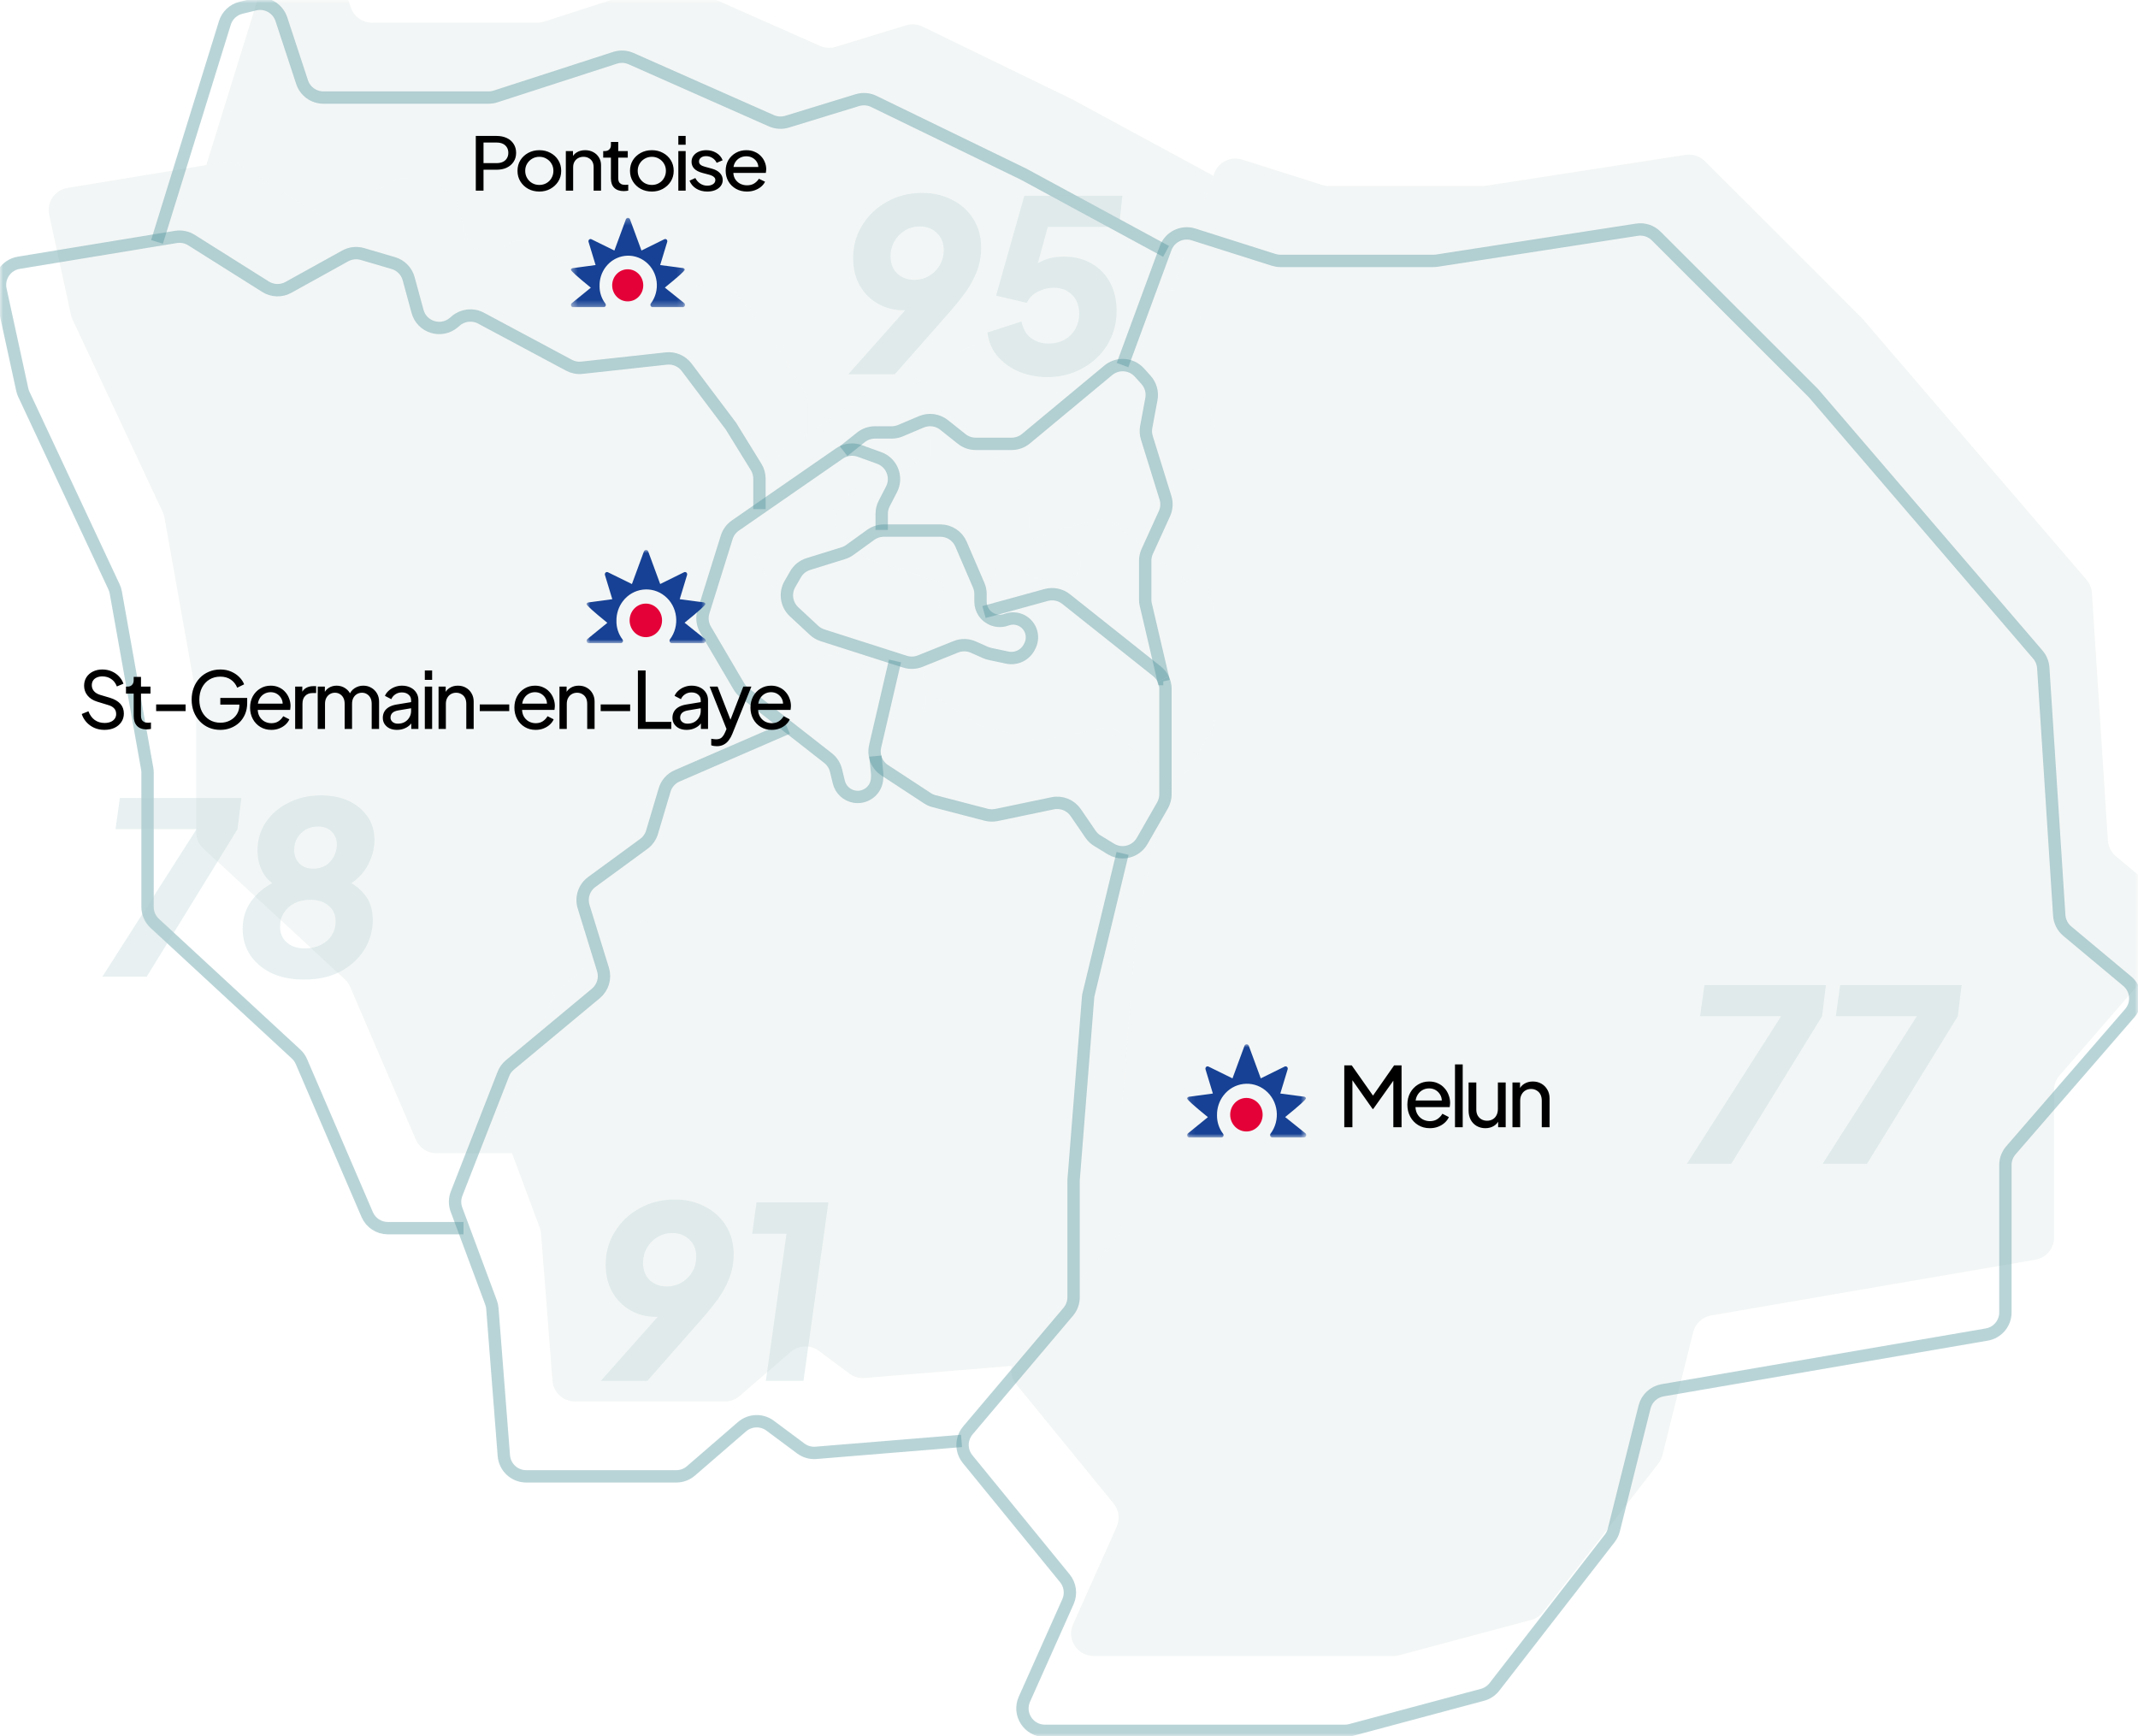 <svg width="346" height="281" viewBox="0 0 346 281" fill="none" xmlns="http://www.w3.org/2000/svg">
<g clip-path="url(#clip0_8524_6353)">
<mask id="mask0_8524_6353" style="mask-type:luminance" maskUnits="userSpaceOnUse" x="0" y="0" width="346" height="281">
<path d="M346 0H0V281H346V0Z" fill="white"/>
</mask>
<g mask="url(#mask0_8524_6353)">
<path d="M196.362 28.448L189.538 46.968C188.727 46.98 187.908 47.252 187.236 47.809L173.917 58.874C173.263 59.419 172.445 59.716 171.596 59.716H165.773C164.949 59.716 164.149 59.437 163.507 58.922L160.659 56.657C159.616 55.828 158.205 55.634 156.975 56.155L153.599 57.584C153.151 57.772 152.666 57.869 152.181 57.869H149.473C148.649 57.869 147.855 58.147 147.207 58.662L144.395 60.896V60.915C144.153 61.011 143.916 61.139 143.692 61.296L130.779 70.235V65.354C130.779 64.681 130.591 64.021 130.234 63.446L126.162 56.845L118.999 47.331C118.23 46.308 116.975 45.763 115.703 45.908L102.063 47.398C101.336 47.483 100.603 47.337 99.954 46.992L85.714 39.373C84.393 38.665 82.769 38.847 81.63 39.822L81.327 40.082C79.297 41.826 76.146 40.857 75.449 38.283L74.007 32.99C73.674 31.773 72.735 30.81 71.523 30.459L66.524 28.993C65.591 28.721 64.591 28.836 63.742 29.302L54.544 34.395C53.386 35.037 51.968 34.995 50.847 34.286L38.862 26.741C38.11 26.268 37.214 26.087 36.335 26.232L33.384 26.716L44.267 -8.403C44.642 -9.62 45.63 -10.546 46.866 -10.855L49.084 -11.4C50.932 -11.854 52.817 -10.813 53.411 -9.008L56.762 1.178C57.252 2.668 58.646 3.673 60.215 3.673H86.944C87.326 3.673 87.702 3.613 88.065 3.498L107.413 -2.764C108.268 -3.037 109.189 -2.988 110.007 -2.625L132.712 7.428C133.512 7.779 134.415 7.834 135.251 7.579L146.631 4.091C147.509 3.825 148.461 3.897 149.285 4.297L173.523 16.07L196.362 28.448Z" fill="#B1C2C5" fill-opacity="0.16"/>
<path d="M196.362 28.448L196.514 28.037C197.186 26.214 199.174 25.239 201.028 25.826L213.989 29.938C214.347 30.047 214.717 30.108 215.092 30.108H239.876C240.064 30.108 240.245 30.09 240.433 30.065L272.779 25.063C273.924 24.881 275.082 25.263 275.906 26.081L301.356 51.516L337.671 93.829C338.186 94.429 338.489 95.18 338.543 95.961L341.131 136.022C341.197 137.015 341.664 137.941 342.427 138.577L352.129 146.68C353.686 147.982 353.874 150.314 352.547 151.846L333.302 174.053C332.732 174.714 332.417 175.555 332.417 176.427V200.288C332.417 202.057 331.139 203.571 329.393 203.867L276.936 212.885C275.518 213.133 274.373 214.193 274.021 215.586L269.046 235.498C268.919 235.982 268.701 236.443 268.392 236.842L249.723 260.885C249.238 261.509 248.559 261.963 247.79 262.169L226.472 267.874C226.163 267.958 225.848 268.001 225.533 268.001H176.978C174.342 268.001 172.585 265.288 173.657 262.883L180.71 247.095C181.268 245.842 181.074 244.376 180.207 243.316L164.465 224.028C163.78 223.186 163.526 222.12 163.701 221.109C163.81 220.491 164.077 219.892 164.507 219.383L180.765 200.167C181.316 199.513 181.619 198.677 181.619 197.823V178.868L183.958 149.339C183.97 149.145 184.001 148.957 184.049 148.776L189.539 125.999V125.817C190.806 125.817 192.036 125.163 192.708 123.988L196.005 118.235C196.32 117.684 196.483 117.06 196.483 116.43V99.376C196.483 98.819 196.356 98.286 196.126 97.796H196.12L193.302 85.738C193.235 85.466 193.205 85.187 193.205 84.909V78.635C193.205 78.12 193.32 77.605 193.532 77.133L196.32 71.016C196.689 70.205 196.75 69.284 196.483 68.43L193.472 58.729C193.296 58.165 193.26 57.566 193.369 56.99L194.211 52.461C194.417 51.352 194.096 50.208 193.338 49.366L192.266 48.173C191.545 47.373 190.545 46.968 189.539 46.974L196.362 28.448Z" fill="#B1C2C5" fill-opacity="0.16"/>
<path d="M82.867 186.65L81.746 183.646C81.437 182.81 81.443 181.89 81.77 181.06L89.333 161.705C89.551 161.136 89.921 160.627 90.393 160.234L104.312 148.654C105.439 147.716 105.893 146.196 105.463 144.791L102.324 134.623C101.87 133.139 102.403 131.534 103.651 130.62L112.056 124.467C112.698 124 113.165 123.334 113.395 122.577L115.431 115.74C115.734 114.71 116.479 113.869 117.467 113.445L135.306 105.711L135.44 105.535L141.875 110.568C142.523 111.077 142.978 111.785 143.172 112.585L143.62 114.444C143.911 115.673 144.911 116.606 146.159 116.818C146.335 116.848 146.511 116.86 146.68 116.86C148.322 116.86 149.734 115.576 149.819 113.875L149.837 113.542C149.849 113.372 149.843 113.196 149.825 113.021L149.583 110.635C149.837 111.398 150.34 112.076 151.043 112.536L157.957 117.066C158.284 117.284 158.648 117.448 159.036 117.545L167.471 119.743C168.016 119.882 168.579 119.894 169.131 119.785L178.22 117.89C179.662 117.587 181.135 118.187 181.965 119.398L184.358 122.898C184.649 123.322 185.025 123.679 185.467 123.946L187.655 125.284C188.249 125.648 188.903 125.817 189.545 125.817V125.999L184.049 148.776C184.001 148.957 183.971 149.145 183.959 149.339L181.62 178.868V197.823C181.62 198.677 181.317 199.513 180.765 200.167L164.507 219.383C164.077 219.892 163.811 220.491 163.701 221.109L163.483 221.079L139.936 223.01C139.051 223.083 138.179 222.835 137.47 222.308L132.507 218.614C131.137 217.596 129.247 217.669 127.956 218.783L119.703 225.923C119.043 226.499 118.2 226.814 117.328 226.814H93.035C91.138 226.814 89.557 225.354 89.412 223.459L87.557 199.658C87.533 199.319 87.46 198.992 87.339 198.671L82.867 186.65Z" fill="#B1C2C5" fill-opacity="0.16"/>
<path d="M173.311 88.361C174.705 89.136 175.262 90.85 174.602 92.297L174.511 92.479C173.875 93.872 172.36 94.629 170.863 94.308L168.051 93.708C167.803 93.653 167.567 93.575 167.336 93.472L165.397 92.612C164.494 92.212 163.476 92.194 162.561 92.564L156.799 94.877C156.017 95.192 155.145 95.228 154.333 94.968L152.83 94.489L140.983 90.698C140.474 90.535 140.002 90.262 139.614 89.899L136.378 86.889C135.142 85.732 134.863 83.879 135.705 82.413L136.627 80.821C137.081 80.028 137.82 79.44 138.699 79.168L144.352 77.411C144.728 77.296 145.086 77.115 145.407 76.884L148.788 74.438C149.315 74.056 149.927 73.832 150.576 73.772C150.691 73.76 150.806 73.753 150.921 73.753H160.059C161.513 73.753 162.822 74.613 163.398 75.946L166.258 82.589C166.452 83.043 166.555 83.534 166.555 84.024V85.266C166.555 85.908 166.749 86.483 167.07 86.968C167.833 88.118 169.336 88.7 170.766 88.173C171.602 87.864 172.535 87.931 173.311 88.361Z" fill="#B1C2C5" fill-opacity="0.16"/>
<path d="M196.127 97.796C196.358 98.286 196.485 98.819 196.485 99.376V116.43C196.485 117.06 196.321 117.684 196.006 118.235L192.71 123.988C192.037 125.163 190.807 125.817 189.547 125.817C188.904 125.817 188.25 125.648 187.656 125.284L185.469 123.946C185.026 123.679 184.651 123.322 184.36 122.898L181.966 119.398C181.136 118.187 179.664 117.587 178.221 117.89L169.132 119.785C168.581 119.894 168.017 119.882 167.472 119.743L159.037 117.545C158.649 117.448 158.286 117.284 157.958 117.066L151.044 112.536C150.341 112.076 149.839 111.398 149.584 110.635C149.384 110.017 149.342 109.339 149.499 108.673L152.717 94.853L152.832 94.489L154.335 94.968C155.147 95.228 156.019 95.192 156.801 94.877L162.564 92.564C163.479 92.194 164.497 92.212 165.399 92.612L167.338 93.472C167.569 93.575 167.805 93.653 168.054 93.708L170.865 94.308C172.362 94.629 173.877 93.872 174.513 92.479L174.604 92.297C175.264 90.85 174.707 89.136 173.313 88.361C172.538 87.931 171.604 87.864 170.768 88.173C169.338 88.7 167.835 88.118 167.072 86.968L167.12 86.937L177.179 84.176C178.294 83.873 179.494 84.115 180.403 84.836L195.115 96.53C195.546 96.875 195.891 97.305 196.121 97.79H196.127V97.796Z" fill="#B1C2C5" fill-opacity="0.16"/>
<path d="M130.78 70.235L143.693 61.296C143.917 61.139 144.154 61.011 144.402 60.915C145.22 60.581 146.141 60.557 146.996 60.86L150.153 61.999C152.219 62.743 153.158 65.13 152.152 67.08L150.965 69.381C150.698 69.896 150.565 70.465 150.565 71.046V73.65L150.577 73.772C149.928 73.832 149.316 74.056 148.789 74.438L145.408 76.884C145.087 77.115 144.729 77.296 144.354 77.411L138.7 79.168C137.822 79.44 137.082 80.028 136.628 80.821L135.707 82.413C134.864 83.879 135.143 85.732 136.379 86.889L139.615 89.899C140.003 90.262 140.476 90.535 140.985 90.698L152.831 94.489L152.716 94.853L149.498 108.673C149.341 109.339 149.383 110.017 149.583 110.635L149.825 113.021C149.844 113.196 149.85 113.372 149.838 113.542L149.819 113.875C149.735 115.576 148.323 116.86 146.681 116.86C146.511 116.86 146.335 116.848 146.159 116.818C144.911 116.606 143.911 115.673 143.621 114.444L143.172 112.585C142.978 111.785 142.524 111.077 141.875 110.568L135.44 105.535L128.35 99.994C127.993 99.716 127.684 99.364 127.454 98.971L122.061 89.79C121.54 88.906 121.418 87.846 121.727 86.865L125.484 74.837C125.727 74.068 126.217 73.396 126.884 72.936L130.78 70.235Z" fill="#B1C2C5" fill-opacity="0.16"/>
<path d="M150.564 73.65V71.046C150.564 70.465 150.697 69.896 150.964 69.381L152.152 67.08C153.158 65.13 152.218 62.744 150.152 61.999L146.995 60.86C146.141 60.557 145.22 60.581 144.402 60.915V60.897L147.207 58.662C147.855 58.147 148.649 57.869 149.473 57.869H152.182C152.667 57.869 153.152 57.772 153.6 57.584L156.975 56.155C158.205 55.634 159.617 55.828 160.659 56.657L163.507 58.922C164.15 59.437 164.949 59.716 165.774 59.716H171.597C172.445 59.716 173.263 59.419 173.918 58.874L187.236 47.81C187.909 47.252 188.727 46.98 189.539 46.974C190.545 46.968 191.545 47.373 192.266 48.173L193.338 49.366C194.096 50.208 194.417 51.352 194.211 52.461L193.369 56.99C193.26 57.566 193.296 58.165 193.472 58.729L196.483 68.43C196.75 69.284 196.689 70.205 196.32 71.016L193.532 77.133C193.32 77.605 193.205 78.12 193.205 78.635V84.909C193.205 85.187 193.235 85.466 193.302 85.738L196.12 97.79C195.89 97.305 195.544 96.875 195.114 96.53L180.401 84.836C179.492 84.115 178.293 83.873 177.178 84.176L167.119 86.937L167.07 86.968C166.749 86.483 166.555 85.908 166.555 85.266V84.025C166.555 83.534 166.452 83.043 166.258 82.589L163.398 75.946C162.823 74.613 161.514 73.753 160.059 73.753H150.922C150.806 73.753 150.691 73.76 150.576 73.772L150.564 73.65Z" fill="#B1C2C5" fill-opacity="0.16"/>
<path d="M33.385 26.716L36.336 26.232C37.215 26.087 38.111 26.268 38.863 26.741L50.848 34.286C51.969 34.995 53.387 35.037 54.545 34.395L63.743 29.302C64.591 28.836 65.591 28.721 66.524 28.994L71.523 30.459C72.735 30.81 73.675 31.773 74.008 32.99L75.45 38.283C76.147 40.857 79.298 41.826 81.328 40.082L81.631 39.822C82.77 38.847 84.394 38.665 85.715 39.373L99.955 46.992C100.603 47.337 101.336 47.483 102.064 47.398L115.704 45.908C116.976 45.763 118.23 46.308 119 47.331L126.162 56.845L130.234 63.446C130.592 64.021 130.78 64.681 130.78 65.354V70.235L126.883 72.936C126.217 73.396 125.726 74.068 125.484 74.838L121.727 86.865C121.418 87.846 121.539 88.906 122.06 89.79L127.453 98.971C127.683 99.364 127.992 99.716 128.35 99.994L135.439 105.535L135.306 105.711L117.467 113.445C116.479 113.869 115.734 114.71 115.431 115.74L113.395 122.577C113.165 123.334 112.698 124 112.056 124.467L103.651 130.62C102.403 131.534 101.87 133.139 102.324 134.623L105.463 144.791C105.893 146.196 105.439 147.716 104.312 148.654L90.393 160.234C89.92 160.627 89.551 161.136 89.332 161.705L81.77 181.06C81.443 181.89 81.437 182.811 81.746 183.646L82.867 186.65H70.639C69.191 186.65 67.876 185.784 67.3 184.452L56.66 159.701C56.46 159.234 56.163 158.81 55.787 158.465L32.918 137.324C32.173 136.639 31.755 135.67 31.755 134.659V112.9C31.755 112.688 31.731 112.476 31.694 112.264L26.61 83.746C26.55 83.437 26.459 83.134 26.319 82.844L11.728 51.685C11.613 51.437 11.528 51.183 11.473 50.916L7.959 34.765C7.523 32.73 8.874 30.744 10.922 30.411L33.385 26.716Z" fill="#B1C2C5" fill-opacity="0.16"/>
<path d="M159.195 99.083C158.874 98.598 158.68 98.023 158.68 97.381V96.139C158.68 95.649 158.577 95.159 158.383 94.704L155.523 88.061C154.947 86.728 153.638 85.868 152.184 85.868H143.046C142.931 85.868 142.816 85.875 142.701 85.887C142.052 85.947 141.44 86.171 140.913 86.553L137.532 88.999C137.211 89.23 136.853 89.411 136.477 89.526L130.824 91.283C129.945 91.555 129.206 92.143 128.752 92.936L127.83 94.529C126.988 95.994 127.267 97.847 128.503 99.004L131.739 102.014C132.127 102.377 132.599 102.65 133.108 102.813L144.955 106.604L146.458 107.083C147.27 107.343 148.142 107.307 148.924 106.992L154.686 104.679C155.601 104.309 156.619 104.327 157.522 104.727L159.461 105.587C159.692 105.69 159.928 105.769 160.176 105.823L162.988 106.423C164.485 106.744 166 105.987 166.636 104.594L166.727 104.412C167.387 102.965 166.83 101.251 165.436 100.476C164.66 100.046 163.727 99.979 162.891 100.288C161.461 100.815 159.958 100.233 159.195 99.083Z" stroke="#50939C" stroke-opacity="0.4" stroke-width="2"/>
<path d="M188.252 109.911C188.483 110.401 188.61 110.934 188.61 111.492V128.545C188.61 129.175 188.446 129.799 188.131 130.35L184.835 136.103C184.162 137.278 182.932 137.932 181.672 137.932C181.029 137.932 180.375 137.763 179.781 137.399L177.594 136.061C177.151 135.794 176.776 135.437 176.485 135.013L174.091 131.513C173.261 130.302 171.789 129.702 170.346 130.005L161.257 131.9C160.706 132.009 160.142 131.997 159.597 131.858L151.162 129.66C150.774 129.563 150.411 129.399 150.083 129.181L143.169 124.651C142.466 124.191 141.964 123.513 141.709 122.75C141.509 122.132 141.467 121.454 141.624 120.788L144.842 106.968" stroke="#50939C" stroke-opacity="0.4" stroke-width="2"/>
<path d="M159.245 99.052L169.304 96.291C170.419 95.988 171.619 96.23 172.528 96.951L187.24 108.645C187.67 108.99 188.016 109.42 188.246 109.905" stroke="#50939C" stroke-opacity="0.4" stroke-width="2"/>
<path d="M142.69 85.766V83.162C142.69 82.58 142.823 82.011 143.09 81.496L144.277 79.195C145.283 77.245 144.344 74.859 142.278 74.114L139.121 72.975C138.266 72.672 137.345 72.697 136.527 73.03C136.279 73.127 136.042 73.254 135.818 73.411L122.905 82.35L119.009 85.051C118.342 85.511 117.852 86.183 117.609 86.953L113.852 98.98C113.543 99.961 113.665 101.021 114.186 101.905L119.579 111.086C119.809 111.479 120.118 111.831 120.475 112.109L127.565 117.651L134 122.683C134.649 123.192 135.103 123.9 135.297 124.7L135.746 126.559C136.036 127.788 137.036 128.721 138.284 128.933C138.46 128.963 138.636 128.975 138.806 128.975C140.448 128.975 141.86 127.691 141.944 125.99L141.963 125.657C141.975 125.487 141.969 125.311 141.95 125.136L141.708 122.75L141.672 122.368" stroke="#50939C" stroke-opacity="0.4" stroke-width="2"/>
<path d="M136.521 73.011L139.333 70.777C139.981 70.262 140.775 69.984 141.599 69.984H144.308C144.793 69.984 145.278 69.887 145.726 69.699L149.101 68.27C150.331 67.749 151.743 67.943 152.785 68.772L155.633 71.037C156.276 71.552 157.075 71.831 157.9 71.831H163.723C164.571 71.831 165.389 71.534 166.044 70.989L179.362 59.925C180.035 59.367 180.853 59.095 181.665 59.089C182.671 59.083 183.671 59.489 184.392 60.288L185.464 61.481C186.222 62.323 186.543 63.467 186.337 64.576L185.495 69.105C185.386 69.681 185.422 70.28 185.598 70.844L188.609 80.545C188.876 81.399 188.815 82.32 188.446 83.131L185.658 89.248C185.446 89.72 185.331 90.235 185.331 90.75V97.024C185.331 97.302 185.361 97.581 185.428 97.853L188.246 109.905H188.252L188.331 110.256" stroke="#50939C" stroke-opacity="0.4" stroke-width="2"/>
<path d="M181.664 59.083L188.487 40.563L188.639 40.152C189.311 38.329 191.299 37.354 193.153 37.941L206.114 42.053C206.472 42.162 206.842 42.223 207.217 42.223H232.001C232.189 42.223 232.37 42.205 232.558 42.18L264.904 37.178C266.049 36.996 267.207 37.378 268.031 38.196L293.481 63.631L329.796 105.944C330.311 106.544 330.614 107.295 330.668 108.076L333.256 148.137C333.322 149.13 333.789 150.056 334.553 150.692L344.254 158.795C345.811 160.097 345.999 162.429 344.672 163.961L325.427 186.169C324.857 186.829 324.542 187.67 324.542 188.543V212.403C324.542 214.172 323.264 215.686 321.518 215.982L269.061 225C267.643 225.248 266.498 226.308 266.146 227.701L261.171 247.613C261.044 248.098 260.826 248.558 260.517 248.958L241.848 273C241.363 273.624 240.684 274.078 239.915 274.284L218.597 279.989C218.288 280.073 217.973 280.116 217.658 280.116H169.103C166.467 280.116 164.71 277.403 165.782 274.998L172.835 259.21C173.393 257.957 173.199 256.491 172.332 255.431L156.59 236.143C155.905 235.301 155.651 234.235 155.826 233.224C155.935 232.606 156.202 232.007 156.632 231.498L172.89 212.282C173.441 211.628 173.744 210.792 173.744 209.938V190.983L176.083 161.454C176.095 161.26 176.126 161.072 176.174 160.891L181.664 138.114" stroke="#50939C" stroke-opacity="0.4" stroke-width="2"/>
<path d="M155.608 233.194L132.061 235.126C131.176 235.198 130.304 234.95 129.595 234.423L124.632 230.729C123.262 229.711 121.372 229.784 120.081 230.898L111.828 238.038C111.168 238.614 110.325 238.929 109.453 238.929H85.16C83.263 238.929 81.682 237.469 81.537 235.574L79.682 211.773C79.658 211.434 79.585 211.107 79.464 210.786L74.992 198.765L73.871 195.761C73.562 194.926 73.568 194.005 73.895 193.175L81.458 173.82C81.676 173.251 82.046 172.742 82.518 172.349L96.437 160.77C97.564 159.831 98.018 158.311 97.588 156.906L94.449 146.738C93.995 145.254 94.528 143.649 95.776 142.735L104.181 136.582C104.823 136.115 105.29 135.449 105.52 134.692L107.556 127.855C107.859 126.825 108.604 125.984 109.592 125.56L127.431 117.826" stroke="#50939C" stroke-opacity="0.4" stroke-width="2"/>
<path d="M75.016 198.765H62.764C61.316 198.765 60.001 197.899 59.425 196.567L48.785 171.816C48.584 171.349 48.288 170.926 47.912 170.58L25.043 149.439C24.298 148.754 23.88 147.785 23.88 146.774V125.015C23.88 124.803 23.855 124.591 23.819 124.379L18.735 95.861C18.675 95.552 18.584 95.249 18.444 94.959L3.853 63.8C3.738 63.552 3.653 63.298 3.598 63.031L0.084 46.88C-0.352 44.845 0.999 42.859 3.047 42.526L25.51 38.831L28.461 38.347C29.339 38.202 30.236 38.383 30.988 38.856L42.973 46.401C44.094 47.11 45.512 47.152 46.67 46.511L55.868 41.417C56.716 40.951 57.716 40.836 58.649 41.108L63.648 42.574C64.86 42.925 65.8 43.888 66.133 45.105L67.575 50.398C68.272 52.972 71.423 53.941 73.453 52.197L73.756 51.937C74.895 50.962 76.519 50.78 77.84 51.489L92.08 59.107C92.728 59.452 93.461 59.597 94.189 59.513L107.829 58.023C109.101 57.878 110.355 58.423 111.125 59.446L118.287 68.96L122.359 75.561C122.717 76.136 122.905 76.797 122.905 77.469V82.398" stroke="#50939C" stroke-opacity="0.4" stroke-width="2"/>
<path d="M188.71 40.684L188.486 40.563L165.648 28.185L141.41 16.412C140.586 16.012 139.635 15.94 138.756 16.206L127.376 19.694C126.54 19.949 125.637 19.894 124.837 19.543L102.132 9.49C101.314 9.127 100.393 9.078 99.539 9.351L80.19 15.613C79.826 15.728 79.451 15.788 79.07 15.788H52.341C50.771 15.788 49.378 14.783 48.887 13.293L45.536 3.107C44.942 1.302 43.057 0.26 41.209 0.715L38.992 1.26C37.755 1.569 36.768 2.495 36.392 3.712L25.509 38.831L25.412 39.146" stroke="#50939C" stroke-opacity="0.4" stroke-width="2"/>
<g filter="url(#filter0_d_8524_6353)">
<path d="M217.55 182.425V172.423H218.759L222.507 177.753H221.889L225.61 172.423H226.819V182.425H225.489V174.088L225.959 174.236L222.238 179.472H222.131L218.45 174.236L218.866 174.088V182.425H217.55ZM231.386 182.586C230.688 182.586 230.065 182.421 229.519 182.09C228.972 181.758 228.542 181.307 228.229 180.734C227.915 180.152 227.759 179.503 227.759 178.787C227.759 178.062 227.911 177.418 228.216 176.854C228.529 176.29 228.95 175.847 229.479 175.525C230.016 175.193 230.615 175.028 231.279 175.028C231.816 175.028 232.29 175.126 232.703 175.323C233.123 175.511 233.477 175.77 233.764 176.102C234.059 176.424 234.283 176.796 234.435 177.216C234.597 177.628 234.676 178.058 234.676 178.505C234.676 178.603 234.668 178.716 234.65 178.841C234.641 178.957 234.628 179.069 234.61 179.176H228.673V178.102H233.885L233.294 178.586C233.374 178.12 233.329 177.704 233.159 177.337C232.989 176.97 232.738 176.679 232.407 176.464C232.075 176.25 231.699 176.142 231.279 176.142C230.857 176.142 230.473 176.25 230.123 176.464C229.774 176.679 229.5 176.988 229.304 177.391C229.116 177.784 229.04 178.254 229.076 178.8C229.04 179.328 229.12 179.794 229.317 180.197C229.523 180.59 229.809 180.899 230.177 181.123C230.553 181.338 230.96 181.445 231.4 181.445C231.883 181.445 232.29 181.334 232.622 181.11C232.953 180.886 233.221 180.599 233.428 180.25L234.476 180.787C234.332 181.119 234.108 181.423 233.804 181.7C233.509 181.969 233.154 182.184 232.743 182.345C232.34 182.506 231.887 182.586 231.386 182.586ZM235.466 182.425V172.262H236.716V182.425H235.466ZM240.38 182.586C239.861 182.586 239.391 182.466 238.97 182.224C238.558 181.982 238.235 181.647 238.003 181.217C237.779 180.778 237.667 180.277 237.667 179.713V175.189H238.916V179.579C238.916 179.937 238.988 180.25 239.131 180.519C239.283 180.787 239.489 180.998 239.749 181.15C240.018 181.302 240.322 181.378 240.662 181.378C241.002 181.378 241.302 181.302 241.562 181.15C241.831 180.998 242.037 180.778 242.18 180.492C242.332 180.206 242.409 179.865 242.409 179.472V175.189H243.671V182.425H242.449V181.016L242.651 181.136C242.48 181.593 242.189 181.951 241.777 182.21C241.374 182.461 240.908 182.586 240.38 182.586ZM244.767 182.425V175.189H245.99V176.599L245.788 176.478C245.967 176.021 246.253 175.668 246.648 175.417C247.051 175.158 247.521 175.028 248.058 175.028C248.577 175.028 249.039 175.145 249.442 175.377C249.853 175.609 250.176 175.932 250.409 176.344C250.651 176.756 250.772 177.22 250.772 177.74V182.425H249.509V178.143C249.509 177.74 249.437 177.4 249.294 177.122C249.15 176.845 248.945 176.63 248.676 176.478C248.416 176.317 248.116 176.236 247.776 176.236C247.435 176.236 247.131 176.317 246.863 176.478C246.602 176.63 246.397 176.85 246.245 177.136C246.092 177.413 246.016 177.749 246.016 178.143V182.425H244.767Z" fill="black"/>
</g>
<mask id="mask1_8524_6353" style="mask-type:luminance" maskUnits="userSpaceOnUse" x="192" y="169" width="20" height="16">
<path d="M211.397 169H192.087V184.103H211.397V169Z" fill="white"/>
</mask>
<g mask="url(#mask1_8524_6353)">
<path d="M201.711 183.118C203.162 183.118 204.337 181.904 204.337 180.403C204.337 178.902 203.162 177.688 201.711 177.688C200.26 177.688 199.086 178.902 199.086 180.403C199.086 181.904 200.26 183.118 201.711 183.118Z" fill="#E40137"/>
<path d="M192.453 184.103C192.247 184.08 192.097 183.89 192.119 183.676C192.131 183.587 192.168 183.502 192.232 183.44L195.48 180.798C193.18 178.931 192.055 177.914 192.104 177.746C192.154 177.618 192.266 177.525 192.397 177.502L196.283 176.975L195.09 173.053C195.052 172.914 195.094 172.762 195.199 172.665C195.304 172.572 195.45 172.553 195.573 172.611L199.459 174.523L201.412 169.213C201.506 169.024 201.731 168.941 201.915 169.039C201.987 169.077 202.046 169.136 202.084 169.213L204.034 174.52L207.908 172.607C208.032 172.553 208.178 172.576 208.283 172.661C208.384 172.758 208.425 172.909 208.388 173.049L207.195 176.975L211.066 177.487C211.201 177.51 211.309 177.602 211.358 177.735C211.413 177.898 210.288 178.914 207.983 180.783L211.283 183.425C211.433 183.576 211.433 183.82 211.291 183.972C211.231 184.037 211.148 184.076 211.062 184.088H205.883C205.677 184.068 205.526 183.879 205.546 183.665C205.553 183.599 205.572 183.537 205.609 183.483C207.256 181.303 206.884 178.157 204.777 176.454C202.669 174.752 199.627 175.136 197.981 177.315C197.303 178.216 196.938 179.325 196.953 180.465C196.931 181.563 197.28 182.633 197.94 183.494C198.019 183.607 198.034 183.754 197.978 183.882C197.917 184.01 197.794 184.092 197.654 184.088H192.472L192.453 184.103Z" fill="#164194"/>
</g>
<g filter="url(#filter1_d_8524_6353)">
<path d="M16.904 118.121C16.302 118.121 15.751 118.011 15.251 117.791C14.751 117.562 14.327 117.253 13.98 116.863C13.632 116.473 13.382 116.037 13.229 115.554L14.31 115.11C14.539 115.72 14.878 116.19 15.327 116.52C15.785 116.842 16.319 117.003 16.929 117.003C17.302 117.003 17.629 116.943 17.908 116.825C18.188 116.707 18.404 116.542 18.557 116.329C18.718 116.109 18.799 115.855 18.799 115.567C18.799 115.169 18.684 114.855 18.455 114.627C18.235 114.389 17.908 114.211 17.476 114.093L15.734 113.559C15.048 113.347 14.522 113.013 14.158 112.555C13.793 112.098 13.611 111.573 13.611 110.98C13.611 110.463 13.734 110.01 13.98 109.62C14.234 109.222 14.581 108.912 15.022 108.692C15.472 108.464 15.98 108.349 16.548 108.349C17.116 108.349 17.629 108.451 18.086 108.654C18.553 108.858 18.947 109.133 19.269 109.48C19.591 109.819 19.828 110.209 19.981 110.649L18.913 111.094C18.709 110.56 18.404 110.158 17.997 109.887C17.591 109.607 17.112 109.468 16.561 109.468C16.222 109.468 15.921 109.527 15.658 109.645C15.404 109.756 15.204 109.921 15.06 110.141C14.925 110.353 14.857 110.607 14.857 110.904C14.857 111.251 14.967 111.56 15.188 111.831C15.408 112.102 15.743 112.31 16.192 112.454L17.781 112.924C18.527 113.153 19.091 113.479 19.472 113.902C19.854 114.326 20.044 114.851 20.044 115.478C20.044 115.995 19.909 116.453 19.638 116.85C19.375 117.248 19.006 117.562 18.532 117.791C18.065 118.011 17.523 118.121 16.904 118.121ZM23.719 118.045C23.049 118.045 22.532 117.854 22.168 117.473C21.812 117.092 21.634 116.554 21.634 115.859V112.25H20.388V111.12H20.642C20.947 111.12 21.189 111.027 21.367 110.84C21.545 110.653 21.634 110.408 21.634 110.103V109.544H22.816V111.12H24.355V112.25H22.816V115.821C22.816 116.05 22.85 116.249 22.918 116.418C22.994 116.588 23.117 116.723 23.286 116.825C23.456 116.918 23.681 116.965 23.96 116.965C24.02 116.965 24.092 116.961 24.177 116.952C24.27 116.943 24.355 116.935 24.431 116.927V117.969C24.321 117.994 24.198 118.011 24.062 118.02C23.927 118.036 23.812 118.045 23.719 118.045ZM25.27 115.084V114.004H30.038V115.084H25.27ZM35.667 118.121C34.997 118.121 34.378 118.003 33.81 117.765C33.243 117.52 32.751 117.177 32.336 116.736C31.92 116.295 31.594 115.779 31.357 115.186C31.128 114.593 31.013 113.944 31.013 113.242C31.013 112.53 31.128 111.878 31.357 111.285C31.585 110.691 31.907 110.175 32.323 109.734C32.738 109.294 33.23 108.955 33.798 108.718C34.366 108.472 34.984 108.349 35.654 108.349C36.307 108.349 36.892 108.464 37.409 108.692C37.934 108.921 38.375 109.217 38.731 109.582C39.095 109.946 39.354 110.336 39.507 110.751L38.388 111.297C38.167 110.747 37.824 110.31 37.358 109.989C36.892 109.667 36.324 109.506 35.654 109.506C34.993 109.506 34.404 109.662 33.887 109.976C33.378 110.29 32.98 110.726 32.691 111.285C32.403 111.844 32.259 112.496 32.259 113.242C32.259 113.979 32.403 114.627 32.691 115.186C32.988 115.745 33.391 116.181 33.899 116.495C34.416 116.808 35.006 116.965 35.667 116.965C36.243 116.965 36.764 116.842 37.231 116.596C37.697 116.351 38.066 116.012 38.337 115.58C38.608 115.148 38.744 114.648 38.744 114.08V113.496L39.316 114.029H35.654V112.949H40.002V113.788C40.002 114.449 39.888 115.046 39.659 115.58C39.43 116.113 39.117 116.571 38.718 116.952C38.32 117.325 37.858 117.613 37.332 117.816C36.807 118.02 36.252 118.121 35.667 118.121ZM43.904 118.121C43.243 118.121 42.654 117.965 42.137 117.651C41.62 117.337 41.213 116.91 40.916 116.368C40.62 115.817 40.471 115.202 40.471 114.525C40.471 113.839 40.615 113.229 40.904 112.695C41.2 112.162 41.599 111.742 42.099 111.437C42.607 111.123 43.175 110.967 43.803 110.967C44.311 110.967 44.76 111.06 45.15 111.247C45.549 111.424 45.883 111.67 46.155 111.984C46.434 112.289 46.646 112.64 46.791 113.038C46.943 113.428 47.019 113.835 47.019 114.258C47.019 114.351 47.011 114.458 46.994 114.576C46.985 114.686 46.973 114.792 46.956 114.894H41.336V113.877H46.269L45.71 114.334C45.786 113.894 45.744 113.5 45.583 113.153C45.422 112.806 45.184 112.53 44.871 112.327C44.557 112.123 44.201 112.022 43.803 112.022C43.404 112.022 43.04 112.123 42.709 112.327C42.379 112.53 42.12 112.822 41.934 113.203C41.756 113.576 41.684 114.021 41.717 114.538C41.684 115.037 41.76 115.478 41.946 115.859C42.141 116.232 42.412 116.524 42.76 116.736C43.116 116.939 43.502 117.041 43.917 117.041C44.375 117.041 44.76 116.935 45.074 116.723C45.388 116.511 45.642 116.241 45.837 115.91L46.829 116.418C46.693 116.732 46.481 117.02 46.193 117.282C45.913 117.537 45.578 117.74 45.188 117.892C44.807 118.045 44.379 118.121 43.904 118.121ZM47.766 117.969V111.12H48.923V112.378L48.796 112.2C48.957 111.81 49.203 111.522 49.534 111.336C49.864 111.141 50.267 111.043 50.742 111.043H51.161V112.162H50.564C50.081 112.162 49.691 112.314 49.394 112.619C49.097 112.915 48.949 113.339 48.949 113.89V117.969H47.766ZM51.417 117.969V111.12H52.574V112.517L52.409 112.301C52.578 111.869 52.849 111.539 53.222 111.31C53.595 111.081 54.015 110.967 54.481 110.967C55.015 110.967 55.494 111.116 55.918 111.412C56.35 111.708 56.647 112.098 56.808 112.581L56.477 112.594C56.655 112.06 56.956 111.657 57.38 111.386C57.804 111.107 58.274 110.967 58.791 110.967C59.266 110.967 59.694 111.077 60.075 111.297C60.465 111.517 60.775 111.822 61.004 112.212C61.232 112.602 61.347 113.042 61.347 113.534V117.969H60.152V113.915C60.152 113.534 60.084 113.212 59.948 112.949C59.812 112.686 59.626 112.483 59.389 112.339C59.16 112.187 58.889 112.111 58.575 112.111C58.27 112.111 57.995 112.187 57.749 112.339C57.511 112.483 57.321 112.691 57.176 112.962C57.041 113.225 56.973 113.543 56.973 113.915V117.969H55.778V113.915C55.778 113.534 55.71 113.212 55.575 112.949C55.439 112.686 55.252 112.483 55.015 112.339C54.786 112.187 54.515 112.111 54.201 112.111C53.896 112.111 53.621 112.187 53.375 112.339C53.138 112.483 52.947 112.691 52.803 112.962C52.667 113.225 52.599 113.543 52.599 113.915V117.969H51.417ZM64.241 118.121C63.791 118.121 63.393 118.041 63.046 117.88C62.706 117.711 62.44 117.482 62.245 117.194C62.049 116.897 61.952 116.558 61.952 116.177C61.952 115.812 62.029 115.487 62.181 115.199C62.342 114.902 62.588 114.652 62.919 114.449C63.257 114.245 63.681 114.102 64.19 114.017L66.733 113.597V114.589L64.457 114.97C64.016 115.046 63.694 115.186 63.491 115.389C63.295 115.592 63.198 115.843 63.198 116.139C63.198 116.418 63.308 116.651 63.529 116.838C63.758 117.024 64.041 117.117 64.381 117.117C64.813 117.117 65.186 117.028 65.5 116.85C65.822 116.664 66.072 116.414 66.25 116.101C66.436 115.787 66.53 115.44 66.53 115.059V113.318C66.53 112.945 66.39 112.644 66.11 112.416C65.838 112.178 65.478 112.06 65.029 112.06C64.639 112.06 64.292 112.162 63.987 112.365C63.69 112.559 63.469 112.822 63.325 113.153L62.296 112.619C62.423 112.305 62.626 112.026 62.905 111.78C63.186 111.526 63.511 111.327 63.885 111.183C64.258 111.039 64.648 110.967 65.054 110.967C65.58 110.967 66.042 111.069 66.441 111.272C66.839 111.467 67.148 111.742 67.369 112.098C67.598 112.445 67.712 112.852 67.712 113.318V117.969H66.555V116.673L66.771 116.749C66.626 117.02 66.432 117.257 66.186 117.46C65.94 117.664 65.652 117.825 65.322 117.943C64.991 118.062 64.63 118.121 64.241 118.121ZM68.751 117.969V111.12H69.933V117.969H68.751ZM68.751 110.027V108.502H69.933V110.027H68.751ZM70.973 117.969V111.12H72.13V112.454L71.94 112.339C72.109 111.907 72.38 111.573 72.753 111.336C73.135 111.09 73.58 110.967 74.088 110.967C74.579 110.967 75.016 111.077 75.398 111.297C75.787 111.517 76.093 111.822 76.313 112.212C76.542 112.602 76.657 113.042 76.657 113.534V117.969H75.462V113.915C75.462 113.534 75.393 113.212 75.258 112.949C75.122 112.686 74.927 112.483 74.673 112.339C74.427 112.187 74.143 112.111 73.821 112.111C73.499 112.111 73.211 112.187 72.957 112.339C72.71 112.483 72.516 112.691 72.372 112.962C72.227 113.225 72.156 113.543 72.156 113.915V117.969H70.973ZM77.643 115.084V114.004H82.411V115.084H77.643ZM86.679 118.121C86.018 118.121 85.429 117.965 84.912 117.651C84.395 117.337 83.988 116.91 83.691 116.368C83.395 115.817 83.246 115.202 83.246 114.525C83.246 113.839 83.391 113.229 83.678 112.695C83.975 112.162 84.374 111.742 84.874 111.437C85.382 111.123 85.95 110.967 86.577 110.967C87.086 110.967 87.536 111.06 87.925 111.247C88.324 111.424 88.658 111.67 88.929 111.984C89.209 112.289 89.421 112.64 89.565 113.038C89.718 113.428 89.794 113.835 89.794 114.258C89.794 114.351 89.786 114.458 89.769 114.576C89.761 114.686 89.748 114.792 89.73 114.894H84.111V113.877H89.044L88.484 114.334C88.561 113.894 88.519 113.5 88.357 113.153C88.197 112.806 87.959 112.53 87.645 112.327C87.332 112.123 86.976 112.022 86.577 112.022C86.179 112.022 85.814 112.123 85.484 112.327C85.153 112.53 84.895 112.822 84.708 113.203C84.53 113.576 84.459 114.021 84.492 114.538C84.459 115.037 84.535 115.478 84.721 115.859C84.916 116.232 85.187 116.524 85.535 116.736C85.891 116.939 86.277 117.041 86.692 117.041C87.149 117.041 87.536 116.935 87.849 116.723C88.163 116.511 88.417 116.241 88.612 115.91L89.603 116.418C89.468 116.732 89.256 117.02 88.968 117.282C88.688 117.537 88.353 117.74 87.963 117.892C87.582 118.045 87.154 118.121 86.679 118.121ZM90.542 117.969V111.12H91.699V112.454L91.508 112.339C91.677 111.907 91.948 111.573 92.322 111.336C92.703 111.09 93.148 110.967 93.657 110.967C94.148 110.967 94.585 111.077 94.966 111.297C95.356 111.517 95.661 111.822 95.882 112.212C96.111 112.602 96.225 113.042 96.225 113.534V117.969H95.03V113.915C95.03 113.534 94.962 113.212 94.826 112.949C94.691 112.686 94.496 112.483 94.242 112.339C93.995 112.187 93.712 112.111 93.39 112.111C93.067 112.111 92.779 112.187 92.525 112.339C92.279 112.483 92.084 112.691 91.94 112.962C91.796 113.225 91.724 113.543 91.724 113.915V117.969H90.542ZM97.211 115.084V114.004H101.979V115.084H97.211ZM103.234 117.969V108.502H104.48V116.825H108.638V117.969H103.234ZM111.113 118.121C110.664 118.121 110.265 118.041 109.918 117.88C109.579 117.711 109.312 117.482 109.117 117.194C108.922 116.897 108.824 116.558 108.824 116.177C108.824 115.812 108.901 115.487 109.053 115.199C109.215 114.902 109.46 114.652 109.791 114.449C110.13 114.245 110.554 114.102 111.062 114.017L113.605 113.597V114.589L111.329 114.97C110.888 115.046 110.566 115.186 110.363 115.389C110.168 115.592 110.07 115.843 110.07 116.139C110.07 116.418 110.181 116.651 110.401 116.838C110.63 117.024 110.914 117.117 111.253 117.117C111.685 117.117 112.058 117.028 112.372 116.85C112.694 116.664 112.944 116.414 113.122 116.101C113.309 115.787 113.402 115.44 113.402 115.059V113.318C113.402 112.945 113.262 112.644 112.982 112.416C112.711 112.178 112.35 112.06 111.901 112.06C111.511 112.06 111.164 112.162 110.859 112.365C110.562 112.559 110.341 112.822 110.198 113.153L109.168 112.619C109.295 112.305 109.498 112.026 109.778 111.78C110.058 111.526 110.384 111.327 110.757 111.183C111.13 111.039 111.52 110.967 111.927 110.967C112.452 110.967 112.915 111.069 113.313 111.272C113.711 111.467 114.021 111.742 114.241 112.098C114.47 112.445 114.584 112.852 114.584 113.318V117.969H113.427V116.673L113.643 116.749C113.499 117.02 113.304 117.257 113.058 117.46C112.813 117.664 112.524 117.825 112.194 117.943C111.863 118.062 111.503 118.121 111.113 118.121ZM115.991 120.764C115.839 120.764 115.686 120.752 115.534 120.726C115.381 120.709 115.237 120.671 115.101 120.612V119.557C115.194 119.566 115.309 119.582 115.445 119.608C115.589 119.633 115.728 119.646 115.864 119.646C116.262 119.646 116.564 119.557 116.767 119.379C116.979 119.201 117.178 118.9 117.365 118.477L117.797 117.448L117.772 118.477L114.847 111.12H116.131L118.407 116.965H118.026L120.289 111.12H121.599L118.509 118.782C118.365 119.146 118.178 119.481 117.95 119.786C117.729 120.091 117.458 120.328 117.136 120.497C116.814 120.675 116.433 120.764 115.991 120.764ZM124.885 118.121C124.224 118.121 123.634 117.965 123.118 117.651C122.601 117.337 122.194 116.91 121.897 116.368C121.6 115.817 121.452 115.202 121.452 114.525C121.452 113.839 121.596 113.229 121.885 112.695C122.181 112.162 122.579 111.742 123.08 111.437C123.588 111.123 124.156 110.967 124.784 110.967C125.292 110.967 125.741 111.06 126.131 111.247C126.529 111.424 126.864 111.67 127.136 111.984C127.415 112.289 127.627 112.64 127.771 113.038C127.924 113.428 128 113.835 128 114.258C128 114.351 127.992 114.458 127.975 114.576C127.966 114.686 127.953 114.792 127.937 114.894H122.317V113.877H127.25L126.691 114.334C126.767 113.894 126.724 113.5 126.564 113.153C126.402 112.806 126.165 112.53 125.852 112.327C125.538 112.123 125.182 112.022 124.784 112.022C124.385 112.022 124.021 112.123 123.69 112.327C123.36 112.53 123.1 112.822 122.915 113.203C122.737 113.576 122.664 114.021 122.698 114.538C122.664 115.037 122.74 115.478 122.927 115.859C123.122 116.232 123.393 116.524 123.741 116.736C124.097 116.939 124.482 117.041 124.898 117.041C125.356 117.041 125.741 116.935 126.055 116.723C126.368 116.511 126.622 116.241 126.818 115.91L127.81 116.418C127.674 116.732 127.462 117.02 127.174 117.282C126.894 117.537 126.559 117.74 126.169 117.892C125.788 118.045 125.36 118.121 124.885 118.121Z" fill="black"/>
</g>
<mask id="mask2_8524_6353" style="mask-type:luminance" maskUnits="userSpaceOnUse" x="94" y="89" width="21" height="16">
<path d="M114.201 89H94.895V104.1H114.201V89Z" fill="white"/>
</mask>
<g mask="url(#mask2_8524_6353)">
<path d="M104.517 103.115C105.968 103.115 107.142 101.901 107.142 100.401C107.142 98.9 105.968 97.686 104.517 97.686C103.066 97.686 101.893 98.9 101.893 100.401C101.893 101.901 103.066 103.115 104.517 103.115Z" fill="#E40137"/>
<path d="M95.262 104.1C95.055 104.077 94.905 103.887 94.928 103.674C94.94 103.584 94.977 103.5 95.04 103.438L98.288 100.797C95.988 98.93 94.863 97.913 94.913 97.745C94.962 97.616 95.075 97.523 95.206 97.501L99.09 96.973L97.898 93.053C97.86 92.913 97.902 92.762 98.007 92.664C98.112 92.571 98.258 92.552 98.381 92.611L102.266 94.522L104.219 89.213C104.313 89.024 104.538 88.942 104.722 89.039C104.793 89.077 104.853 89.136 104.89 89.213L106.84 94.518L110.713 92.606C110.837 92.552 110.984 92.576 111.089 92.661C111.189 92.757 111.23 92.909 111.193 93.049L110.001 96.973L113.87 97.485C114.005 97.508 114.114 97.601 114.162 97.733C114.218 97.896 113.093 98.912 110.788 100.781L114.088 103.422C114.238 103.573 114.238 103.818 114.095 103.969C114.036 104.034 113.952 104.073 113.867 104.085H108.689C108.482 104.065 108.332 103.875 108.351 103.662C108.359 103.596 108.377 103.534 108.415 103.479C110.061 101.301 109.689 98.156 107.582 96.453C105.476 94.751 102.434 95.135 100.788 97.314C100.11 98.214 99.746 99.323 99.761 100.463C99.738 101.56 100.088 102.631 100.747 103.491C100.826 103.604 100.841 103.751 100.785 103.88C100.725 104.007 100.601 104.089 100.462 104.085H95.28L95.262 104.1Z" fill="#164194"/>
</g>
<path d="M77 30.857V22H80.352C80.98 22 81.533 22.111 82.008 22.333C82.484 22.555 82.853 22.872 83.117 23.284C83.389 23.696 83.525 24.18 83.525 24.735C83.525 25.289 83.389 25.773 83.117 26.185C82.853 26.589 82.484 26.906 82.008 27.136C81.541 27.358 80.989 27.469 80.352 27.469H78.249V30.857H77ZM78.249 26.399H80.39C80.772 26.399 81.103 26.331 81.384 26.197C81.664 26.062 81.881 25.868 82.034 25.614C82.187 25.361 82.263 25.067 82.263 24.735C82.263 24.394 82.187 24.1 82.034 23.855C81.881 23.601 81.664 23.407 81.384 23.272C81.103 23.137 80.772 23.07 80.39 23.07H78.249V26.399ZM87.291 31C86.628 31 86.029 30.857 85.494 30.572C84.959 30.279 84.534 29.878 84.219 29.371C83.905 28.864 83.748 28.289 83.748 27.647C83.748 27.005 83.901 26.435 84.207 25.935C84.521 25.436 84.946 25.04 85.481 24.746C86.016 24.453 86.619 24.306 87.291 24.306C87.953 24.306 88.552 24.453 89.088 24.746C89.623 25.032 90.043 25.424 90.349 25.923C90.664 26.423 90.821 26.997 90.821 27.647C90.821 28.297 90.659 28.876 90.336 29.383C90.014 29.882 89.585 30.279 89.049 30.572C88.523 30.857 87.937 31 87.291 31ZM87.291 29.93C87.715 29.93 88.097 29.831 88.438 29.633C88.786 29.435 89.058 29.161 89.253 28.812C89.457 28.464 89.559 28.075 89.559 27.647C89.559 27.211 89.457 26.827 89.253 26.494C89.058 26.153 88.786 25.884 88.438 25.686C88.097 25.48 87.715 25.377 87.291 25.377C86.857 25.377 86.466 25.48 86.118 25.686C85.778 25.884 85.507 26.153 85.303 26.494C85.099 26.827 84.997 27.211 84.997 27.647C84.997 28.075 85.099 28.464 85.303 28.812C85.507 29.161 85.778 29.435 86.118 29.633C86.466 29.831 86.857 29.93 87.291 29.93ZM91.57 30.857V24.449H92.73V25.698L92.539 25.59C92.708 25.186 92.98 24.873 93.354 24.651C93.737 24.421 94.183 24.306 94.692 24.306C95.185 24.306 95.623 24.41 96.005 24.616C96.395 24.822 96.701 25.107 96.923 25.472C97.152 25.836 97.267 26.248 97.267 26.708V30.857H96.069V27.065C96.069 26.708 96 26.407 95.865 26.161C95.729 25.915 95.534 25.725 95.279 25.59C95.032 25.448 94.747 25.377 94.425 25.377C94.101 25.377 93.813 25.448 93.558 25.59C93.311 25.725 93.116 25.919 92.972 26.173C92.827 26.419 92.755 26.716 92.755 27.065V30.857H91.57ZM100.957 30.929C100.285 30.929 99.768 30.75 99.402 30.394C99.045 30.037 98.867 29.534 98.867 28.884V25.507H97.618V24.449H97.873C98.179 24.449 98.421 24.362 98.599 24.188C98.778 24.013 98.867 23.783 98.867 23.498V22.975H100.052V24.449H101.594V25.507H100.052V28.848C100.052 29.062 100.086 29.248 100.154 29.407C100.23 29.565 100.354 29.692 100.523 29.787C100.693 29.875 100.919 29.918 101.199 29.918C101.259 29.918 101.33 29.914 101.416 29.906C101.509 29.898 101.594 29.89 101.67 29.882V30.857C101.56 30.881 101.437 30.897 101.301 30.905C101.165 30.921 101.05 30.929 100.957 30.929ZM105.498 31C104.835 31 104.236 30.857 103.701 30.572C103.165 30.279 102.741 29.878 102.426 29.371C102.112 28.864 101.955 28.289 101.955 27.647C101.955 27.005 102.108 26.435 102.414 25.935C102.728 25.436 103.153 25.04 103.688 24.746C104.223 24.453 104.827 24.306 105.498 24.306C106.16 24.306 106.759 24.453 107.294 24.746C107.83 25.032 108.25 25.424 108.556 25.923C108.871 26.423 109.028 26.997 109.028 27.647C109.028 28.297 108.867 28.876 108.543 29.383C108.221 29.882 107.791 30.279 107.256 30.572C106.73 30.857 106.144 31 105.498 31ZM105.498 29.93C105.923 29.93 106.305 29.831 106.645 29.633C106.993 29.435 107.265 29.161 107.46 28.812C107.664 28.464 107.766 28.075 107.766 27.647C107.766 27.211 107.664 26.827 107.46 26.494C107.265 26.153 106.993 25.884 106.645 25.686C106.305 25.48 105.923 25.377 105.498 25.377C105.064 25.377 104.674 25.48 104.325 25.686C103.986 25.884 103.713 26.153 103.51 26.494C103.306 26.827 103.204 27.211 103.204 27.647C103.204 28.075 103.306 28.464 103.51 28.812C103.713 29.161 103.986 29.435 104.325 29.633C104.674 29.831 105.064 29.93 105.498 29.93ZM109.777 30.857V24.449H110.962V30.857H109.777ZM109.777 23.427V22H110.962V23.427H109.777ZM114.464 31C113.776 31 113.177 30.841 112.668 30.524C112.158 30.207 111.797 29.779 111.584 29.24L112.527 28.812C112.723 29.193 112.99 29.494 113.33 29.716C113.67 29.938 114.048 30.049 114.464 30.049C114.838 30.049 115.149 29.966 115.395 29.799C115.641 29.633 115.764 29.415 115.764 29.145C115.764 28.955 115.705 28.805 115.586 28.694C115.475 28.575 115.34 28.483 115.178 28.42C115.016 28.349 114.868 28.297 114.732 28.265L113.7 27.992C113.079 27.826 112.625 27.588 112.336 27.279C112.056 26.97 111.916 26.609 111.916 26.197C111.916 25.816 112.018 25.487 112.222 25.21C112.434 24.925 112.719 24.703 113.075 24.544C113.441 24.386 113.849 24.306 114.299 24.306C114.902 24.306 115.442 24.449 115.917 24.735C116.401 25.02 116.746 25.42 116.949 25.935L115.981 26.351C115.828 26.018 115.599 25.757 115.293 25.567C114.987 25.369 114.643 25.27 114.261 25.27C113.912 25.27 113.636 25.353 113.432 25.519C113.228 25.678 113.126 25.88 113.126 26.125C113.126 26.308 113.177 26.458 113.279 26.577C113.381 26.688 113.505 26.776 113.649 26.839C113.793 26.894 113.933 26.942 114.069 26.982L115.191 27.291C115.752 27.441 116.185 27.675 116.491 27.992C116.805 28.309 116.962 28.69 116.962 29.133C116.962 29.49 116.856 29.811 116.644 30.096C116.431 30.382 116.138 30.604 115.764 30.762C115.391 30.921 114.957 31 114.464 31ZM120.878 31C120.215 31 119.625 30.853 119.106 30.56C118.588 30.267 118.18 29.867 117.883 29.359C117.586 28.844 117.437 28.27 117.437 27.635C117.437 26.993 117.581 26.423 117.87 25.923C118.167 25.424 118.567 25.032 119.068 24.746C119.578 24.453 120.147 24.306 120.776 24.306C121.286 24.306 121.736 24.394 122.127 24.568C122.526 24.735 122.862 24.964 123.133 25.258C123.414 25.543 123.626 25.872 123.771 26.244C123.924 26.609 124 26.989 124 27.386C124 27.473 123.991 27.572 123.975 27.683C123.966 27.786 123.953 27.885 123.936 27.98H118.304V27.029H123.248L122.687 27.457C122.764 27.045 122.722 26.676 122.56 26.351C122.398 26.026 122.161 25.769 121.846 25.579C121.532 25.388 121.175 25.293 120.776 25.293C120.377 25.293 120.011 25.388 119.68 25.579C119.348 25.769 119.09 26.042 118.902 26.399C118.724 26.748 118.652 27.164 118.686 27.647C118.652 28.115 118.728 28.527 118.915 28.884C119.11 29.233 119.383 29.506 119.731 29.704C120.088 29.894 120.474 29.989 120.891 29.989C121.349 29.989 121.736 29.89 122.05 29.692C122.365 29.494 122.62 29.24 122.815 28.931L123.809 29.407C123.673 29.7 123.461 29.97 123.172 30.215C122.891 30.453 122.556 30.643 122.165 30.786C121.783 30.929 121.353 31 120.878 31Z" fill="black"/>
<mask id="mask3_8524_6353" style="mask-type:luminance" maskUnits="userSpaceOnUse" x="92" y="35" width="19" height="15">
<path d="M110.862 35.257H92.367V49.723H110.862V35.257Z" fill="white"/>
</mask>
<g mask="url(#mask3_8524_6353)">
<path d="M101.585 48.779C102.975 48.779 104.1 47.617 104.1 46.179C104.1 44.741 102.975 43.579 101.585 43.579C100.195 43.579 99.071 44.741 99.071 46.179C99.071 47.617 100.195 48.779 101.585 48.779Z" fill="#E40137"/>
<path d="M92.719 49.723C92.521 49.701 92.377 49.519 92.399 49.314C92.41 49.229 92.445 49.147 92.506 49.088L95.618 46.558C93.414 44.77 92.337 43.795 92.384 43.634C92.432 43.512 92.539 43.423 92.665 43.4L96.386 42.895L95.244 39.139C95.207 39.005 95.248 38.861 95.348 38.768C95.449 38.679 95.589 38.66 95.707 38.716L99.428 40.547L101.299 35.462C101.39 35.279 101.605 35.202 101.781 35.294C101.849 35.331 101.907 35.387 101.943 35.462L103.811 40.544L107.521 38.712C107.639 38.66 107.78 38.682 107.88 38.764C107.977 38.857 108.016 39.002 107.981 39.136L106.838 42.895L110.545 43.385C110.675 43.408 110.778 43.497 110.825 43.623C110.878 43.779 109.801 44.752 107.593 46.543L110.753 49.073C110.897 49.218 110.897 49.452 110.761 49.597C110.704 49.66 110.624 49.697 110.542 49.708H105.581C105.384 49.69 105.24 49.508 105.258 49.303C105.265 49.24 105.283 49.181 105.319 49.129C106.896 47.041 106.54 44.028 104.522 42.397C102.503 40.766 99.59 41.134 98.013 43.222C97.363 44.084 97.014 45.146 97.029 46.238C97.007 47.29 97.342 48.315 97.974 49.14C98.049 49.247 98.064 49.389 98.01 49.511C97.952 49.634 97.834 49.712 97.7 49.708H92.736L92.719 49.723Z" fill="#164194"/>
</g>
<g opacity="0.3">
<path d="M273 188.343L288.241 164.467H275.133L275.831 159.429H295.493L294.873 164.467L280.174 188.343H273ZM294.966 188.343L310.207 164.467H297.099L297.797 159.429H317.459L316.838 164.467L302.14 188.343H294.966Z" fill="#B1CED1"/>
</g>
<g opacity="0.3">
<path d="M97.243 223.468L108.296 211.026L109.459 212.383C109.097 212.538 108.735 212.68 108.373 212.809C108.037 212.913 107.688 212.99 107.326 213.042C106.99 213.093 106.615 213.119 106.202 213.119C104.676 213.119 103.293 212.77 102.052 212.073C100.811 211.375 99.828 210.393 99.105 209.127C98.38 207.861 98.019 206.375 98.019 204.67C98.019 202.706 98.51 200.936 99.493 199.36C100.475 197.758 101.806 196.492 103.487 195.561C105.193 194.605 107.094 194.127 109.188 194.127C110.997 194.127 112.613 194.502 114.035 195.251C115.483 195.975 116.62 196.996 117.448 198.313C118.301 199.631 118.728 201.194 118.728 203.003C118.728 204.45 118.469 205.794 117.952 207.034C117.461 208.248 116.84 209.36 116.091 210.367C115.341 211.375 114.604 212.292 113.88 213.119L104.767 223.468H97.243ZM107.908 208.197C108.813 208.197 109.627 207.977 110.351 207.538C111.075 207.099 111.644 206.517 112.058 205.794C112.471 205.07 112.678 204.282 112.678 203.429C112.678 202.241 112.303 201.298 111.553 200.6C110.829 199.902 109.911 199.554 108.8 199.554C107.921 199.554 107.119 199.773 106.396 200.213C105.671 200.652 105.102 201.233 104.689 201.957C104.275 202.68 104.069 203.481 104.069 204.36C104.069 205.548 104.43 206.491 105.155 207.189C105.904 207.861 106.822 208.197 107.908 208.197ZM123.941 223.468L127.276 199.67H121.73L122.428 194.593H134.063L130.03 223.468H123.941Z" fill="#B1CED1"/>
</g>
<g opacity="0.3">
<path d="M16.568 158.063L31.809 134.187H18.701L19.399 129.149H39.061L38.441 134.187L23.743 158.063H16.568ZM49.199 158.528C47.182 158.528 45.424 158.179 43.925 157.481C42.451 156.757 41.301 155.776 40.473 154.535C39.672 153.295 39.271 151.9 39.271 150.35C39.271 149.006 39.555 147.791 40.124 146.706C40.719 145.621 41.52 144.691 42.529 143.916C43.563 143.114 44.726 142.52 46.019 142.133L45.476 143.606C44.287 143.244 43.356 142.52 42.684 141.435C42.012 140.324 41.675 139.058 41.675 137.637C41.675 135.957 42.115 134.446 42.994 133.102C43.899 131.758 45.127 130.699 46.678 129.924C48.23 129.123 49.987 128.722 51.953 128.722C53.685 128.722 55.197 129.032 56.49 129.652C57.782 130.273 58.791 131.125 59.515 132.211C60.239 133.27 60.601 134.51 60.601 135.931C60.601 137.068 60.368 138.167 59.903 139.226C59.463 140.285 58.843 141.203 58.041 141.978C57.266 142.753 56.361 143.308 55.326 143.644L55.133 142.094C56.813 142.74 58.093 143.618 58.972 144.73C59.877 145.815 60.329 147.197 60.329 148.877C60.329 150.608 59.877 152.21 58.972 153.683C58.067 155.13 56.787 156.306 55.133 157.21C53.478 158.089 51.5 158.528 49.199 158.528ZM49.354 153.489C50.337 153.489 51.203 153.295 51.953 152.908C52.702 152.52 53.284 152.003 53.698 151.357C54.111 150.686 54.318 149.949 54.318 149.148C54.318 148.063 53.943 147.21 53.194 146.59C52.469 145.944 51.474 145.621 50.207 145.621C49.277 145.621 48.436 145.802 47.687 146.164C46.963 146.525 46.381 147.042 45.941 147.714C45.528 148.36 45.321 149.122 45.321 150.001C45.321 151.034 45.683 151.874 46.407 152.52C47.131 153.166 48.113 153.489 49.354 153.489ZM50.712 140.582C51.461 140.582 52.12 140.415 52.689 140.079C53.258 139.717 53.698 139.239 54.008 138.644C54.344 138.05 54.512 137.404 54.512 136.706C54.512 135.854 54.241 135.156 53.698 134.614C53.155 134.045 52.405 133.761 51.448 133.761C50.724 133.761 50.065 133.929 49.471 134.265C48.902 134.601 48.449 135.053 48.113 135.621C47.777 136.19 47.609 136.835 47.609 137.559C47.609 138.412 47.88 139.136 48.423 139.73C48.992 140.298 49.755 140.582 50.712 140.582Z" fill="#B1CED1"/>
</g>
<g opacity="0.3">
<path d="M137.293 60.56L148.346 48.119L149.509 49.475C149.147 49.63 148.785 49.773 148.423 49.902C148.087 50.005 147.738 50.083 147.376 50.134C147.04 50.186 146.665 50.212 146.252 50.212C144.726 50.212 143.343 49.863 142.102 49.165C140.861 48.468 139.878 47.486 139.155 46.22C138.43 44.953 138.069 43.468 138.069 41.762C138.069 39.799 138.56 38.029 139.542 36.453C140.525 34.85 141.856 33.584 143.537 32.654C145.243 31.698 147.143 31.22 149.238 31.22C151.047 31.22 152.663 31.595 154.085 32.344C155.533 33.068 156.67 34.088 157.498 35.406C158.351 36.724 158.778 38.287 158.778 40.096C158.778 41.543 158.519 42.886 158.002 44.127C157.511 45.341 156.89 46.452 156.141 47.46C155.391 48.468 154.654 49.385 153.93 50.212L144.817 60.56H137.293ZM147.958 45.289C148.863 45.289 149.677 45.07 150.401 44.63C151.125 44.191 151.694 43.61 152.107 42.886C152.521 42.163 152.728 41.375 152.728 40.522C152.728 39.334 152.353 38.39 151.603 37.693C150.879 36.995 149.961 36.646 148.85 36.646C147.971 36.646 147.169 36.866 146.445 37.305C145.721 37.744 145.152 38.326 144.739 39.049C144.325 39.773 144.119 40.574 144.119 41.452C144.119 42.641 144.48 43.584 145.204 44.282C145.954 44.953 146.872 45.289 147.958 45.289ZM169.459 61.025C167.882 61.025 166.382 60.741 164.96 60.173C163.564 59.578 162.401 58.752 161.47 57.692C160.539 56.607 159.983 55.315 159.802 53.816L165.309 52.033C165.568 53.274 166.098 54.178 166.899 54.746C167.7 55.315 168.619 55.599 169.653 55.599C170.661 55.599 171.54 55.392 172.29 54.979C173.04 54.54 173.621 53.959 174.035 53.235C174.448 52.486 174.656 51.659 174.656 50.754C174.656 49.928 174.487 49.204 174.151 48.584C173.815 47.964 173.337 47.473 172.717 47.111C172.122 46.749 171.398 46.569 170.545 46.569C169.666 46.569 168.812 46.775 167.985 47.189C167.184 47.576 166.576 48.183 166.163 49.01L161.199 47.847L165.775 31.685H181.636L181.093 36.724H167.404L170.312 34.011L167.016 46.026L165.62 44.979C166.369 43.791 167.287 42.925 168.373 42.383C169.459 41.814 170.713 41.53 172.135 41.53C173.893 41.53 175.405 41.904 176.672 42.654C177.965 43.403 178.96 44.437 179.658 45.755C180.356 47.072 180.705 48.584 180.705 50.289C180.705 51.865 180.408 53.312 179.814 54.63C179.245 55.922 178.443 57.046 177.409 58.002C176.375 58.958 175.173 59.708 173.802 60.25C172.458 60.767 171.01 61.025 169.459 61.025Z" fill="#B1CED1"/>
</g>
</g>
</g>
<defs>
<filter id="filter0_d_8524_6353" x="212.55" y="167.262" width="43.222" height="20.324" filterUnits="userSpaceOnUse" color-interpolation-filters="sRGB">
<feFlood flood-opacity="0" result="BackgroundImageFix"/>
<feColorMatrix in="SourceAlpha" type="matrix" values="0 0 0 0 0 0 0 0 0 0 0 0 0 0 0 0 0 0 127 0" result="hardAlpha"/>
<feOffset/>
<feGaussianBlur stdDeviation="2.5"/>
<feComposite in2="hardAlpha" operator="out"/>
<feColorMatrix type="matrix" values="0 0 0 0 1 0 0 0 0 1 0 0 0 0 1 0 0 0 1 0"/>
<feBlend mode="normal" in2="BackgroundImageFix" result="effect1_dropShadow_8524_6353"/>
<feBlend mode="normal" in="SourceGraphic" in2="effect1_dropShadow_8524_6353" result="shape"/>
</filter>
<filter id="filter1_d_8524_6353" x="8.229" y="103.349" width="124.77" height="22.415" filterUnits="userSpaceOnUse" color-interpolation-filters="sRGB">
<feFlood flood-opacity="0" result="BackgroundImageFix"/>
<feColorMatrix in="SourceAlpha" type="matrix" values="0 0 0 0 0 0 0 0 0 0 0 0 0 0 0 0 0 0 127 0" result="hardAlpha"/>
<feOffset/>
<feGaussianBlur stdDeviation="2.5"/>
<feComposite in2="hardAlpha" operator="out"/>
<feColorMatrix type="matrix" values="0 0 0 0 1 0 0 0 0 1 0 0 0 0 1 0 0 0 1 0"/>
<feBlend mode="normal" in2="BackgroundImageFix" result="effect1_dropShadow_8524_6353"/>
<feBlend mode="normal" in="SourceGraphic" in2="effect1_dropShadow_8524_6353" result="shape"/>
</filter>
<clipPath id="clip0_8524_6353">
<rect width="346" height="281" fill="white"/>
</clipPath>
</defs>
</svg>
